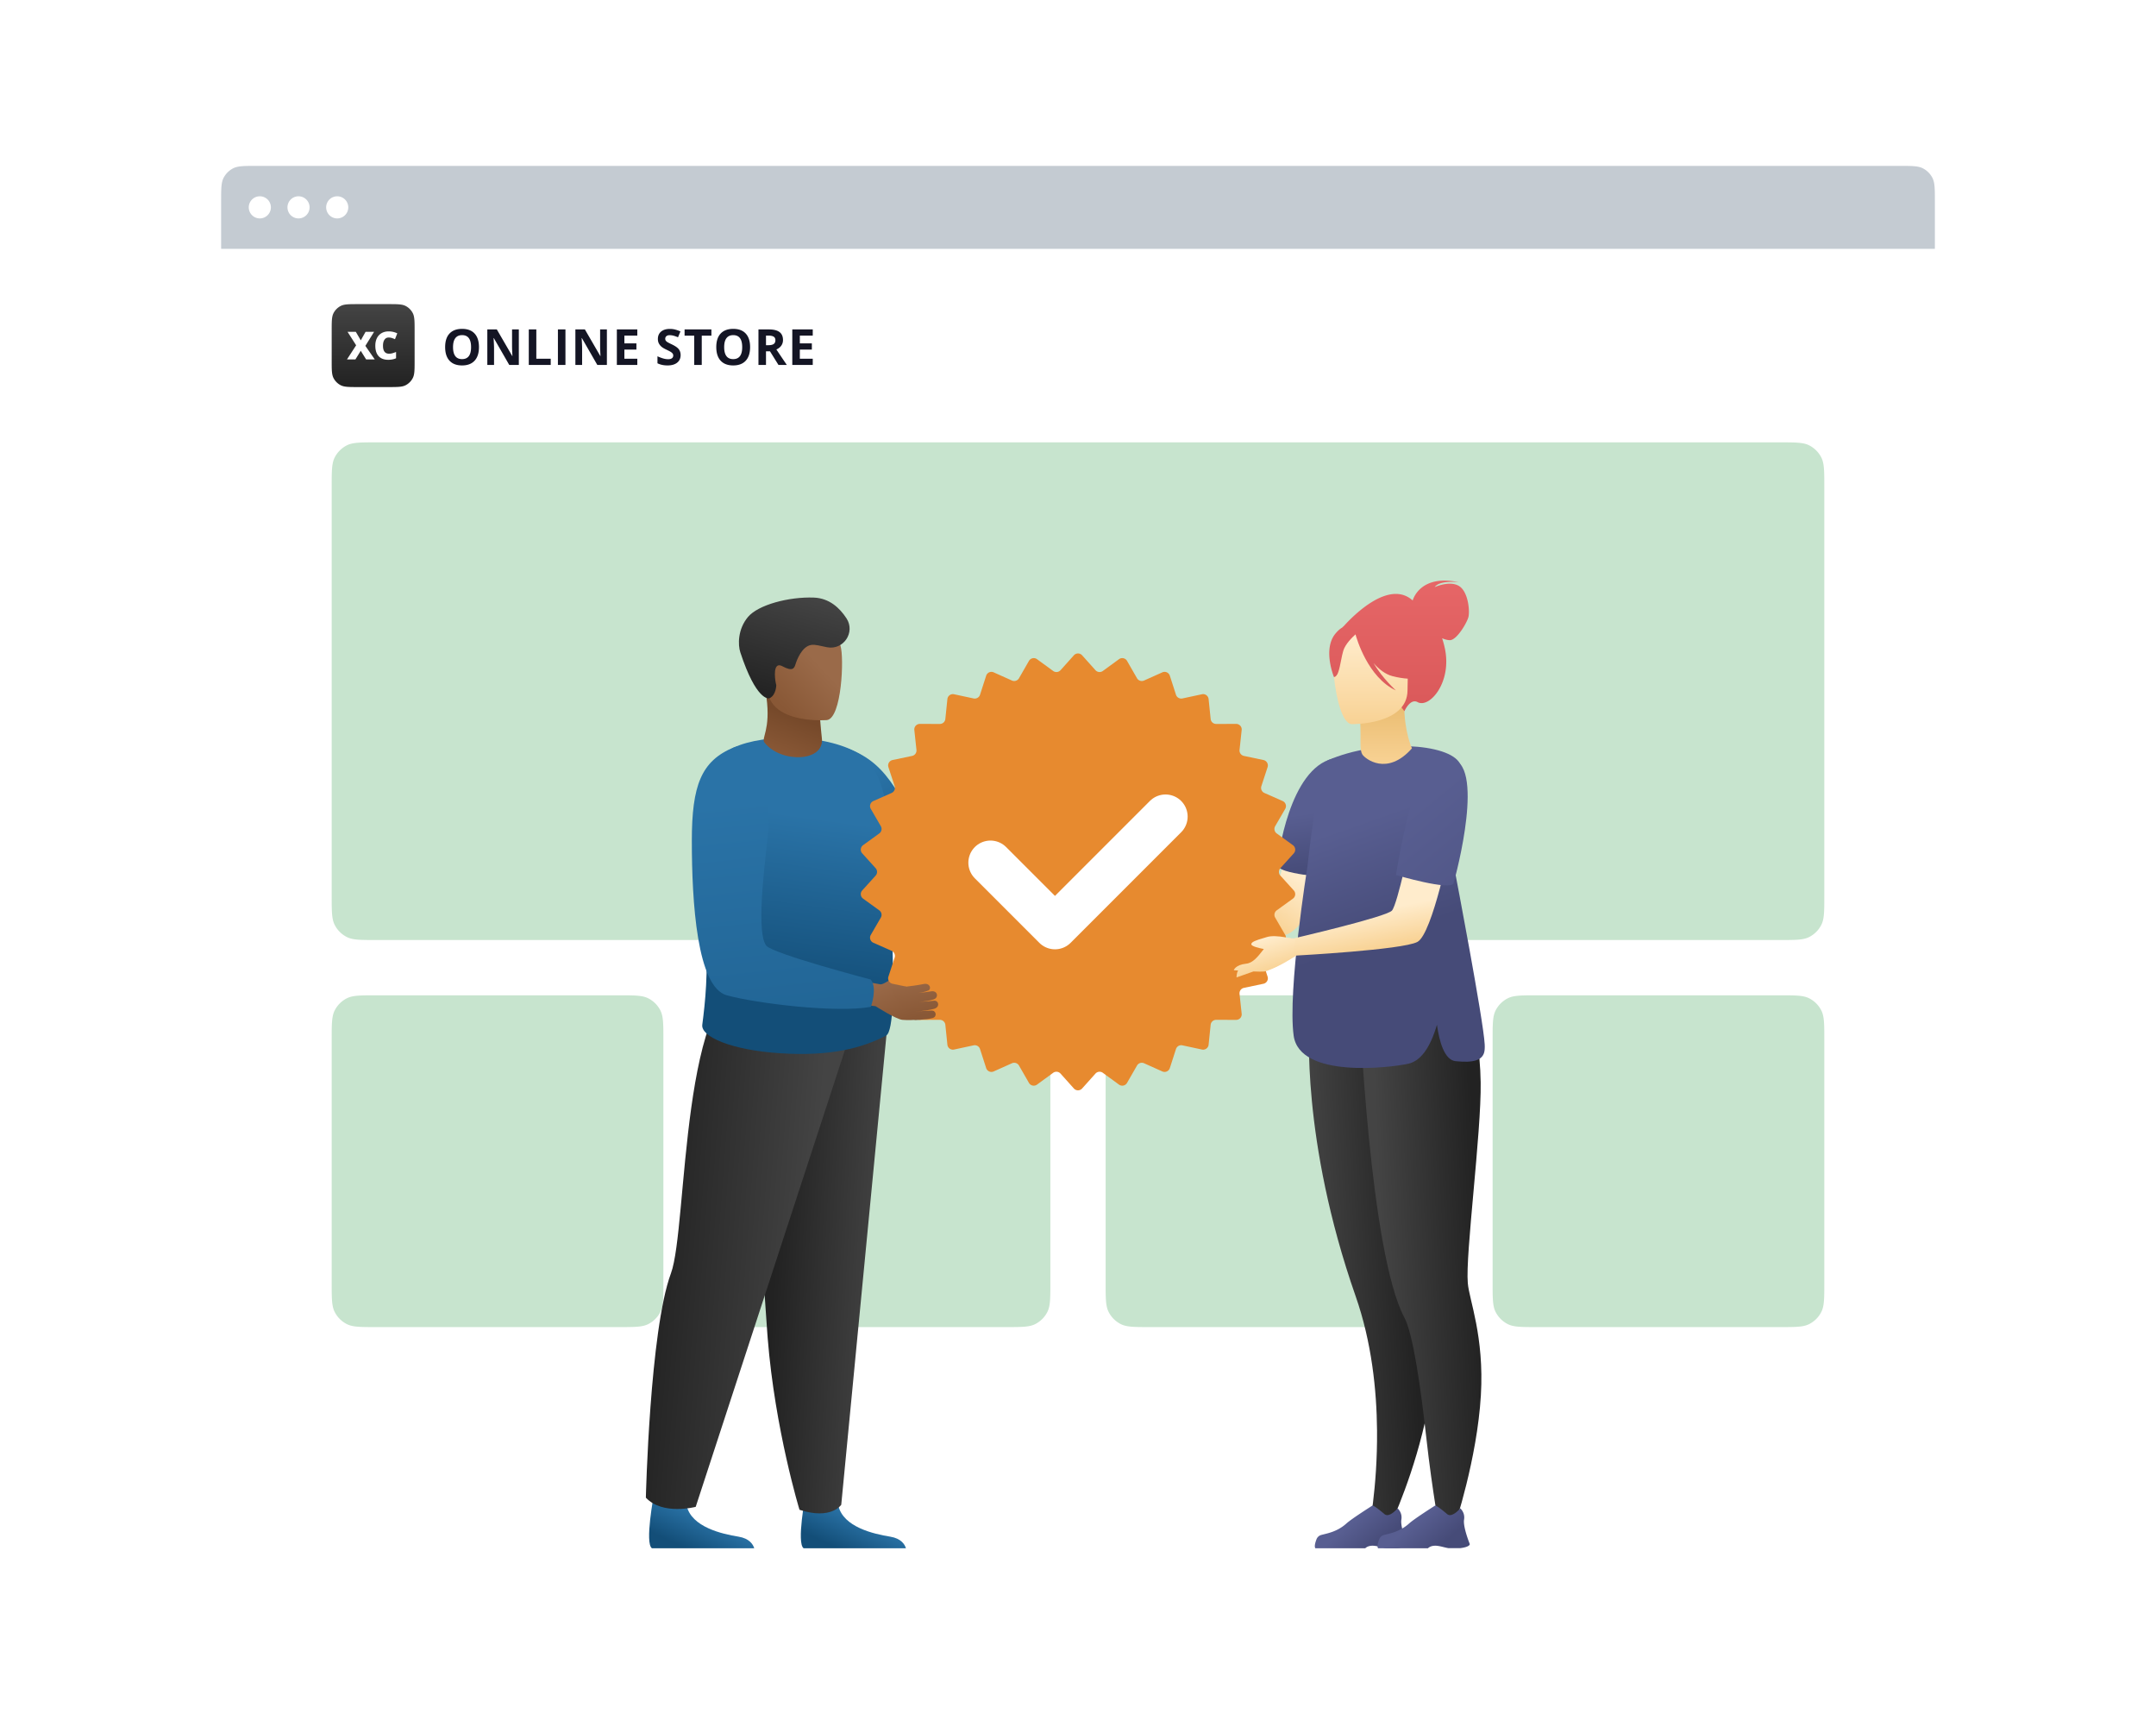 <svg width="780" height="620" viewBox="0 0 780 620" fill="none" xmlns="http://www.w3.org/2000/svg"><path d="M80 70c0-5.523 4.477-10 10-10h600c5.523 0 10 4.477 10 10v446a4 4 0 0 1-4 4H84a4 4 0 0 1-4-4V70z" fill="#fff" filter="url(#a)"/><path d="M120 176c0-5.601 0-8.401 1.09-10.54a9.998 9.998 0 0 1 4.37-4.37C127.599 160 130.399 160 136 160h508c5.601 0 8.401 0 10.54 1.09a9.998 9.998 0 0 1 4.37 4.37C660 167.599 660 170.399 660 176v148c0 5.601 0 8.401-1.09 10.54a9.998 9.998 0 0 1-4.37 4.37C652.401 340 649.601 340 644 340H136c-5.601 0-8.401 0-10.54-1.09a9.998 9.998 0 0 1-4.37-4.37C120 332.401 120 329.601 120 324V176zm0 200c0-5.601 0-8.401 1.09-10.54a9.998 9.998 0 0 1 4.37-4.37C127.599 360 130.399 360 136 360h88c5.601 0 8.401 0 10.54 1.09a9.998 9.998 0 0 1 4.37 4.37C240 367.599 240 370.399 240 376v88c0 5.601 0 8.401-1.09 10.54a9.998 9.998 0 0 1-4.37 4.37C232.401 480 229.601 480 224 480h-88c-5.601 0-8.401 0-10.54-1.09a9.998 9.998 0 0 1-4.37-4.37C120 472.401 120 469.601 120 464v-88zm140 0c0-5.601 0-8.401 1.09-10.54a9.998 9.998 0 0 1 4.37-4.37C267.599 360 270.399 360 276 360h88c5.601 0 8.401 0 10.54 1.09a9.998 9.998 0 0 1 4.37 4.37C380 367.599 380 370.399 380 376v88c0 5.601 0 8.401-1.09 10.54a9.998 9.998 0 0 1-4.37 4.37C372.401 480 369.601 480 364 480h-88c-5.601 0-8.401 0-10.54-1.09a9.998 9.998 0 0 1-4.37-4.37C260 472.401 260 469.601 260 464v-88zm140 0c0-5.601 0-8.401 1.09-10.54a9.998 9.998 0 0 1 4.37-4.37C407.599 360 410.399 360 416 360h88c5.601 0 8.401 0 10.54 1.09a9.998 9.998 0 0 1 4.37 4.37C520 367.599 520 370.399 520 376v88c0 5.601 0 8.401-1.09 10.54a9.998 9.998 0 0 1-4.37 4.37C512.401 480 509.601 480 504 480h-88c-5.601 0-8.401 0-10.54-1.09a9.998 9.998 0 0 1-4.37-4.37C400 472.401 400 469.601 400 464v-88zm140 0c0-5.601 0-8.401 1.09-10.54a9.998 9.998 0 0 1 4.37-4.37C547.599 360 550.399 360 556 360h88c5.601 0 8.401 0 10.54 1.09a9.998 9.998 0 0 1 4.37 4.37C660 367.599 660 370.399 660 376v88c0 5.601 0 8.401-1.09 10.54a9.998 9.998 0 0 1-4.37 4.37C652.401 480 649.601 480 644 480h-88c-5.601 0-8.401 0-10.54-1.09a9.998 9.998 0 0 1-4.37-4.37C540 472.401 540 469.601 540 464v-88z" fill="#C7E4CE"/><path d="M120 119.6c0-3.36 0-5.04.654-6.324a5.997 5.997 0 0 1 2.622-2.622C124.56 110 126.24 110 129.6 110h10.8c3.36 0 5.04 0 6.324.654a5.997 5.997 0 0 1 2.622 2.622c.654 1.284.654 2.964.654 6.324v10.8c0 3.36 0 5.04-.654 6.324a5.997 5.997 0 0 1-2.622 2.622c-1.284.654-2.964.654-6.324.654h-10.8c-3.36 0-5.04 0-6.324-.654a5.997 5.997 0 0 1-2.622-2.622C120 135.44 120 133.76 120 130.4v-10.8z" fill="url(#b)"/><path d="M135.583 130h-3.124l-1.948-3.124-1.928 3.124h-3.056l3.316-5.113-3.117-4.881h2.994l1.804 3.09 1.737-3.09h3.083l-3.165 5.093 3.404 4.901zm5.018-7.923c-.642 0-1.144.264-1.504.793-.36.524-.54 1.249-.54 2.174 0 1.923.732 2.885 2.195 2.885.442 0 .87-.062 1.285-.185.414-.123.831-.271 1.251-.444v2.283c-.834.369-1.778.554-2.83.554-1.509 0-2.666-.438-3.473-1.313-.802-.875-1.203-2.139-1.203-3.794 0-1.034.193-1.943.581-2.727a4.186 4.186 0 0 1 1.681-1.805c.734-.424 1.596-.636 2.584-.636 1.081 0 2.113.235 3.097.704l-.827 2.126a9.237 9.237 0 0 0-1.107-.437 3.862 3.862 0 0 0-1.19-.178z" fill="#fff"/><path d="M173.28 125.558c0 2.127-.527 3.761-1.582 4.904-1.054 1.142-2.566 1.714-4.535 1.714-1.969 0-3.48-.572-4.535-1.714-1.055-1.143-1.582-2.783-1.582-4.922s.527-3.77 1.582-4.895c1.06-1.131 2.578-1.697 4.553-1.697 1.974 0 3.483.569 4.526 1.705 1.049 1.137 1.573 2.772 1.573 4.905zm-9.378 0c0 1.435.273 2.516.818 3.243.545.726 1.359 1.09 2.443 1.09 2.174 0 3.261-1.445 3.261-4.333 0-2.895-1.081-4.342-3.243-4.342-1.084 0-1.902.366-2.452 1.098-.551.727-.827 1.808-.827 3.244zM187.703 132h-3.463l-5.59-9.721h-.079c.111 1.717.167 2.942.167 3.674V132h-2.435v-12.85h3.437l5.581 9.624h.061c-.087-1.67-.131-2.85-.131-3.542v-6.082h2.452V132zm3.603 0v-12.85h2.725v10.6h5.211V132h-7.936zm10.538 0v-12.85h2.724V132h-2.724zm17.718 0h-3.463l-5.59-9.721h-.079c.112 1.717.167 2.942.167 3.674V132h-2.434v-12.85h3.436l5.581 9.624h.062c-.088-1.67-.132-2.85-.132-3.542v-6.082h2.452V132zm11.004 0h-7.401v-12.85h7.401v2.233h-4.676v2.821h4.35v2.233h-4.35v3.313h4.676V132zm15.67-3.568c0 1.16-.419 2.074-1.257 2.742-.832.668-1.992 1.002-3.48 1.002-1.372 0-2.584-.258-3.639-.774v-2.531c.867.387 1.599.659 2.197.817a6.533 6.533 0 0 0 1.652.238c.598 0 1.055-.114 1.372-.343.322-.229.483-.568.483-1.02 0-.251-.07-.474-.211-.667-.141-.2-.349-.39-.624-.572-.27-.181-.823-.471-1.661-.87-.785-.369-1.374-.724-1.767-1.063a4 4 0 0 1-.94-1.187c-.235-.451-.352-.978-.352-1.582 0-1.137.384-2.03 1.152-2.681.773-.65 1.839-.975 3.199-.975.668 0 1.304.079 1.907.237.609.158 1.245.381 1.907.668l-.879 2.118c-.685-.281-1.254-.477-1.705-.589a5.43 5.43 0 0 0-1.318-.167c-.516 0-.911.121-1.187.361-.275.24-.413.553-.413.94 0 .24.056.451.167.633.112.176.287.349.528.519.246.164.823.462 1.731.896 1.201.574 2.025 1.151 2.47 1.731.445.575.668 1.281.668 2.119zm7.646 3.568h-2.725v-10.582h-3.489v-2.268h9.703v2.268h-3.489V132zm17.49-6.442c0 2.127-.528 3.761-1.582 4.904-1.055 1.142-2.567 1.714-4.535 1.714-1.969 0-3.481-.572-4.536-1.714-1.054-1.143-1.582-2.783-1.582-4.922s.528-3.77 1.582-4.895c1.061-1.131 2.579-1.697 4.553-1.697 1.975 0 3.484.569 4.527 1.705 1.048 1.137 1.573 2.772 1.573 4.905zm-9.378 0c0 1.435.272 2.516.817 3.243.545.726 1.36 1.09 2.444 1.09 2.173 0 3.26-1.445 3.26-4.333 0-2.895-1.081-4.342-3.243-4.342-1.084 0-1.901.366-2.452 1.098-.551.727-.826 1.808-.826 3.244zm15.126-.704h.878c.862 0 1.498-.143 1.908-.43.41-.287.615-.738.615-1.354 0-.609-.211-1.043-.633-1.3-.416-.258-1.063-.387-1.942-.387h-.826v3.471zm0 2.215V132h-2.725v-12.85h3.744c1.746 0 3.038.32 3.876.958.838.633 1.257 1.597 1.257 2.892 0 .756-.208 1.43-.624 2.021-.416.586-1.005 1.046-1.767 1.38a521.062 521.062 0 0 0 3.78 5.599h-3.024l-3.067-4.931h-1.45zM294.038 132h-7.4v-12.85h7.4v2.233h-4.676v2.821h4.351v2.233h-4.351v3.313h4.676V132z" fill="#141524"/><path fill-rule="evenodd" clip-rule="evenodd" d="M80.9 64.312c-.9 1.734-.9 4.012-.9 8.568V90h620V72.88c0-4.556 0-6.834-.901-8.568a8 8 0 0 0-3.411-3.411C693.954 60 691.676 60 687.12 60H92.88c-4.556 0-6.834 0-8.568.9a8 8 0 0 0-3.411 3.412zM94 79a4 4 0 1 0 0-8 4 4 0 0 0 0 8zm18-4a4 4 0 1 1-8 0 4 4 0 0 1 8 0zm10 4a4 4 0 1 0 0-8 4 4 0 0 0 0 8z" fill="#C4CBD2"/><path d="M327.749 560h-37.007c-2.654-1.797.715-19.379.715-19.379s10.102-3.834 11.846 3.96c1.751 7.787 12.864 10.264 18.749 11.216 4.027.655 5.299 2.864 5.701 4.203h-.004z" fill="url(#c)"/><path d="M321.625 364.811l-17.276 179.453s-3.619 5.578-15.105 1.818c0 0-8.862-28.985-11.508-62.07-.039-.543-.085-1.089-.124-1.635-.877-11.949-1.92-28.59-2.906-45.091-1.794-29.992-3.39-59.505-3.39-59.505l50.312-12.967-.003-.003z" fill="url(#d)"/><path d="M382.895 317.011s3.429-4.162 5.275-4.747c1.843-.585 5.412-3.347 5.881-2.209.465 1.138-2.4 2.893-2.248 4.197.067.574 2.28.602 4.736.574 3.114-.035 6.902-1.709 7.043-.951.514 2.776-3.573 7.825-7.812 8.276-3.417.363-8.171-.345-13.875.258-1.977.207 1.007-5.398 1.007-5.398h-.007z" fill="url(#e)"/><path d="M385.242 323.124c-.116.335-12.421 2.392-23.069 3.886-6.268.881-11.969 1.572-14.273 1.597-5.007.059-14.598-1.632-25.937-6.41-6.321-2.66-13.189-6.286-20.109-11.099-6.082-4.228-6.268-7.54-11.328-14.334-15.697-21.088 4.933-30.002 16.279-25.957 7.847 2.797 12.603 7.565 16.856 14.02 5.032 7.642 9.14 16.148 21.673 23.495 9.444 5.539 37.586 7.057 37.586 7.057s1.656 1.198 2.068 3.238c.458 2.262.243 4.51.243 4.51l.011-.003z" fill="url(#f)"/><path d="M272.862 560h-37.007c-2.654-1.797.715-19.379.715-19.379s10.102-3.834 11.846 3.96c1.751 7.787 12.864 10.264 18.749 11.216 4.024.655 5.299 2.864 5.701 4.203h-.004z" fill="url(#g)"/><path d="M307.738 373.482l-56.045 171.533s-11.924 3.185-18.03-3.316c0 0 1.416-60.481 9.066-81.129 6.191-16.709 3.185-106.918 30.623-107.683 27.438-.764 34.386 20.595 34.386 20.595z" fill="url(#h)"/><path d="M320.564 374.575c-8.647 4.454-19.862 7.582-38.378 6.377-17.794-1.159-28.668-6.039-28.114-10.295.275-2.118.539-4.296.771-6.572 1.001-9.802 1.396-21.444-.627-38.184-.525-4.341-1.194-8.957-1.762-12.967v-.01c-.687-4.888-1.226-8.883-1.166-10.391 0 0 5.631-25.299 9.852-29.365 1.508-1.452 3.721-2.675 6.406-3.647.01 0 .017-.007.024-.011 12.72-4.587 36.102-3.548 46.437 5.405 1.409 1.223 6.399 9.655 6.536 18.774.194 12.709 5.638 77.993.021 80.882v.004z" fill="url(#i)"/><path d="M276.569 268.59c-1.275-1.61 2.322-4.619.715-16.395-.021-.155 1.146.063 2.907.483 5.243 1.24 15.786 4.231 16.254 4.365h.018s.13 2.477.564 6.917c.035.391.074.8.12 1.223.052.521.091 1.074.172 1.642 1.251 8.861-14.778 9.309-20.746 1.768l-.004-.003z" fill="url(#j)"/><path d="M299.19 260.445s-3.41.283-7.514-.248c-6.006-.77-13.506-3.276-14.023-10.929-.87-12.887-4.126-21.347 9.033-22.987 7.046-.877 11.147.073 13.646 1.8 2.172 1.494 3.129 3.571 3.752 5.536 1.335 4.232.461 26.049-4.894 26.828z" fill="url(#k)"/><path d="M306.247 223.651c3.286 5.068-1.093 11.595-7.024 10.451-2.376-.458-4.271-1.064-5.756-.831-3.302.52-5.16 5.33-5.636 6.887-.477 1.562-1.036 2.834-4.793.817-.616-.329-1.101-.412-1.481-.302-1.928.541-1.082 5.893-.72 7.099 0 0 .004 3.675-2.488 4.794-.302.135-4.792.814-10.512-16.612-.901-2.737-.949-8.371 2.755-12.788 3.702-4.422 14.833-7.367 23.853-7.022 5.568.212 9.336 3.724 11.797 7.513l.005-.006z" fill="url(#l)"/><path d="M263.003 356.015c-5.523-2.876-2.211-33.898-2.211-33.898l-.001-.004 14.258-1.464s-4.907 21.743-2.842 24.027c4.052 4.488 28.01 7.95 46.209 11.339 1.701.317 7.186-4.531 8.061-4.531l1.586 5.437c4.68 3.657 1.988 7.768 8.416 11.625 0 0-6.465.636-10.002.328-2.326-.197-9.716-4.942-9.716-4.942l-.001-.003s-48.234-5.038-53.757-7.914z" fill="url(#m)"/><path d="M265.416 270.359c-11.75 4.875-15.125 13.75-15.125 33.75 0 22.299 1.876 52.949 12.672 55.896 10.795 2.948 39.573 6.457 52.103 4.163 0 0 2.475-6.809-.047-9.879 0 0-35.508-9.305-37.803-12.258-4.278-5.498.544-37.158.825-42.547.279-5.392-1.174-33.876-12.625-29.125z" fill="url(#n)"/><path fill-rule="evenodd" clip-rule="evenodd" d="M462.604 338.081c-14.371-5.172-27.629-28.033-27.629-28.033l.018-.019-.022.015s-5.116-5.553-6.327-9.659c-1.211-4.106 2.819-9.462 3.851-9.545 1.032-.084 4.312 2.612 5.915 4.505.25.296.448.764.605 1.347.58-.58 1.865-.55 2.652-.158.767.382-.956 4.37-1.736 6.178-.213.492-.356.823-.359.874a82.204 82.204 0 0 1-.028 1.66l.005-.005c3.763 5.508 20.648 17.719 20.648 17.719 1.634.884 4.731-12.958 5.424-16.771 4.7-25.919 14.314-28.486 14.973-26.43 8.589 26.705-8.909 61.583-17.986 58.319l-.004.003z" fill="url(#o)"/><path d="M462.231 312.984c0 3.125 18.375 4.375 18.375 4.375s3.25-19.125 6.75-31.125c.807-2.769-1.916-12.6-5.065-11.875-15.75 3.625-20.06 35.5-20.06 38.625z" fill="url(#p)"/><path d="M514.493 518.677c-5.077 20.206-12.726 35.697-12.726 35.697l-6.658-.461s3.264-15.532 3.078-36.519c-.133-14.672-1.947-32.014-7.744-48.568-19.92-56.893-16.702-98.304-16.702-98.304l37.465 4.38 1.744.206c.156 17.205.602 40.565.99 58.832.343 16.428.648 28.735.648 28.735 7.203 15.514 4.586 37.407-.091 56.002h-.004z" fill="url(#q)"/><path d="M535.751 504.683c-1.352 23.048-9.496 47.234-9.496 47.234l-5.085 3.699s-3.009-16.196-5.142-35.465c-2.03-18.317-4.81-37.697-7.96-43.612-12.494-23.459-16.253-112.024-16.253-112.024l37.982-1.885c3.821 6.422 5.71 16.95 5.881 28.932.259 18.158-5.587 62.371-4.654 72.522.465 6.068 5.987 19.132 4.73 40.599h-.003z" fill="url(#r)"/><path d="M509.054 558.477s-.354-.88-.777-2.118c-.693-2.046-1.562-5.07-1.291-6.696.194-1.154-.05-2.091-.389-2.773-.419-.865-.978-1.326-.978-1.326s-2.983 3.562-4.735 2.084c-3.386-2.861-4.167-3.097-4.331-3.101l-.038.008s-7.446 4.704-9.393 6.464c-3.454 3.127-7.229 3.622-9.145 4.178a2.568 2.568 0 0 0-1.691 1.546c-.426 1.105-.864 2.61-.411 3.257h18.058s.011-.015.038-.042c.202-.209 1.223-1.12 3.443-.826 1.459.19 2.514.601 3.935.826h4.25c3.657-.457 3.455-1.478 3.455-1.478v-.003z" fill="url(#s)"/><path d="M531.736 558.477s-.354-.88-.773-2.118c-.693-2.046-1.565-5.07-1.295-6.696.194-1.154-.05-2.091-.389-2.773-.419-.865-.978-1.326-.978-1.326s-2.983 3.562-4.735 2.084c-3.386-2.861-4.167-3.097-4.331-3.101l-.038.008s-7.446 4.704-9.392 6.464c-3.459 3.127-7.234 3.622-9.146 4.178a2.568 2.568 0 0 0-1.691 1.546c-.426 1.105-.864 2.61-.407 3.257h18.058s.011-.015.038-.042c.202-.209 1.222-1.12 3.439-.826 1.463.19 2.514.601 3.935.826h4.251c3.656-.457 3.454-1.478 3.454-1.478v-.003z" fill="url(#t)"/><path d="M526.522 316.001s7.269-29.267 1.622-39.868c-3.911-7.342-29.866-8.905-47.714-1.165-3.482 1.512-7.431 38.493-7.431 38.493s-7.211 44.895-4.979 61.121c2.149 15.598 34.962 11.61 41.468 10.162 4.456-.99 7.907-5.698 10.372-14.085.815 5.862 2.643 12.737 6.745 13.163 6.712.694 9.484-.464 10.296-3.009.232-.731.301-1.755.236-3.035-.438-8.761-10.608-61.777-10.608-61.777h-.007z" fill="url(#u)"/><path d="M510.818 270.664s-2.842-5.885-2.8-16.222l-.906.156-15.251 2.662s.346 4.232.358 8.216c.011 3.322-.175 6.037.628 7.367.934 1.542 8.959 8.033 17.971-2.175v-.004z" fill="url(#v)"/><path d="M521.725 230.845c.378 1.12.716 2.343.999 3.676 2.628 12.364-5.595 21.76-9.846 19.441-2.727-1.489-4.792 3.283-4.792 3.283l-3.447-4.569-18.393-1.293-1.462-4.711a45.714 45.714 0 0 1-.995-2.698c-.325.615-.708.97-1.18.915 0 0-4.163-10.029.514-15.7.877-1.063 1.693-1.761 2.443-2.191.212-.212.426-.411.64-.598 3.236-3.586 16.299-16.949 24.873-9.211.237-.822 3.076-9.489 16.647-6.603 0 0-6.818-.857-8.685 1.767 0 0 5.401-2.475 8.788-.403 3.382 2.068 3.938 9.038 3.431 11.16-.506 2.121-4.239 8.433-6.715 8.433-.936 0-1.938-.311-2.82-.698z" fill="url(#w)"/><path d="M490.394 229.447c.407 1.495 4.477 15.585 14.608 20.272 0 0-4.676-4.147-8.109-9.903 1.967 2.235 4.285 4.076 6.878 4.742 2.142.551 3.978.818 5.525.909-.043 1.345-.08 2.751-.082 4.214-.011 12.573-20.202 12.242-20.202 12.242-3.462-.269-5.622-9.541-6.399-17.033 1.339.149 1.964-3.007 2.561-6.017.259-1.307.513-2.586.817-3.556.74-2.357 3.17-4.763 4.403-5.87z" fill="url(#x)"/><path d="M512.78 340.693c5.523-2.876 12.211-36.897 12.211-36.897l.001-.004-14.258-1.465s-5.093 24.743-7.158 27.028c-2.086 2.31-35.569 10.058-35.569 10.058l-.001-.001-.001-.004c-2.589.021-5.241-1.341-7.86-.492-.377.122-.793.246-1.22.373-1.992.593-4.234 1.261-3.949 2.14.198.609 2.374 1.159 4.207 1.519-.158.199-.318.403-.479.609-1.523 1.941-3.214 4.099-5.453 4.337-3.735.396-4.228 2.214-4.228 2.214s.589.048 1.494.113c-.58.764-.563 2.329-.563 2.329s3.12-1.108 5.721-2.02c1.497.064 2.868.089 3.631.023 2.326-.198 9.716-4.942 9.716-4.942l.001-.004s38.234-2.037 43.757-4.914z" fill="url(#y)"/><path d="M525.87 319.397c-.94 2.98-20.829-2.913-20.829-2.913s4.125-27.375 10.25-37.625c2.578-4.313 4.109-4.892 9.25-4.5 13.125 1 2.268 42.057 1.329 45.038z" fill="url(#z)"/><path d="M388.511 237.02a1.999 1.999 0 0 1 2.978 0l4.83 5.387a2 2 0 0 0 2.668.28l5.844-4.265a2 2 0 0 1 2.913.619l3.604 6.274a2.002 2.002 0 0 0 2.552.829l6.603-2.957a2 2 0 0 1 2.721 1.211l2.221 6.886a2 2 0 0 0 2.323 1.341l7.074-1.519a2 2 0 0 1 2.409 1.75l.741 7.197a1.999 1.999 0 0 0 1.994 1.795l7.235-.015a2 2 0 0 1 1.993 2.213l-.772 7.194a2 2 0 0 0 1.577 2.17l7.08 1.49a2 2 0 0 1 1.489 2.579l-2.25 6.876a2 2 0 0 0 1.091 2.451l6.616 2.928a2 2 0 0 1 .92 2.833l-3.631 6.258a2 2 0 0 0 .558 2.624l5.862 4.24a2 2 0 0 1 .312 2.962l-4.853 5.366a2 2 0 0 0 0 2.683l4.853 5.366a2 2 0 0 1-.312 2.962l-5.862 4.24a2.001 2.001 0 0 0-.558 2.625l3.631 6.258a2 2 0 0 1-.92 2.832l-6.616 2.929a2 2 0 0 0-1.091 2.451l2.25 6.876a2 2 0 0 1-1.489 2.579l-7.08 1.489a2 2 0 0 0-1.577 2.171l.772 7.193a2 2 0 0 1-1.993 2.213l-7.235-.015a2 2 0 0 0-1.994 1.795l-.741 7.197a2 2 0 0 1-2.409 1.751l-7.074-1.52a2 2 0 0 0-2.323 1.342l-2.221 6.885a2 2 0 0 1-2.721 1.212l-6.603-2.957a2 2 0 0 0-2.552.829l-3.604 6.273a2 2 0 0 1-2.913.62l-5.844-4.266a2 2 0 0 0-2.668.281l-4.83 5.387a2 2 0 0 1-2.978 0l-4.83-5.387a2 2 0 0 0-2.668-.281l-5.844 4.266a2 2 0 0 1-2.913-.62l-3.604-6.273a2 2 0 0 0-2.552-.829l-6.603 2.957a2 2 0 0 1-2.721-1.212l-2.221-6.885a2 2 0 0 0-2.323-1.342l-7.074 1.52a2 2 0 0 1-2.409-1.751l-.741-7.197a2 2 0 0 0-1.994-1.795l-7.235.015a2 2 0 0 1-1.993-2.213l.772-7.193a2 2 0 0 0-1.577-2.171l-7.08-1.489a2 2 0 0 1-1.489-2.579l2.25-6.876a2 2 0 0 0-1.091-2.451l-6.616-2.929a2 2 0 0 1-.92-2.832l3.631-6.258a2.001 2.001 0 0 0-.558-2.625l-5.862-4.24a2 2 0 0 1-.312-2.962l4.853-5.366a2 2 0 0 0 0-2.683l-4.853-5.366a2 2 0 0 1 .312-2.962l5.862-4.24a2 2 0 0 0 .558-2.624l-3.631-6.258a2 2 0 0 1 .92-2.833l6.616-2.928a2 2 0 0 0 1.091-2.451l-2.25-6.876a2 2 0 0 1 1.489-2.579l7.08-1.49a2 2 0 0 0 1.577-2.17l-.772-7.194a2 2 0 0 1 1.993-2.213l7.235.015a1.999 1.999 0 0 0 1.994-1.795l.741-7.197a2 2 0 0 1 2.409-1.75l7.074 1.519a2 2 0 0 0 2.323-1.341l2.221-6.886a2 2 0 0 1 2.721-1.211l6.603 2.957c.937.419 2.04.061 2.552-.829l3.604-6.274a2 2 0 0 1 2.913-.619l5.844 4.265a2 2 0 0 0 2.668-.28l4.83-5.387z" fill="#E78A2F"/><path d="M358.333 312.025l23.333 23.334 40-40" stroke="#fff" stroke-width="16" stroke-linecap="round" stroke-linejoin="round"/><path d="M458.257 338.947c-.404.131-.849.263-1.306.399-2.131.635-4.531 1.349-4.225 2.29.211.652 2.54 1.241 4.502 1.626-.17.213-.34.431-.513.651-1.629 2.078-3.44 4.387-5.835 4.641-3.997.425-4.525 2.37-4.525 2.37s.631.051 1.599.121c-.621.817-.602 2.492-.602 2.492s3.338-1.186 6.122-2.162c1.602.068 3.069.095 3.885.024 2.49-.211 10.397-5.288 10.397-5.288l.932-6.266s-6.969-2.02-10.431-.898z" fill="url(#A)"/><path d="M322.354 357.421s7.663-.639 11.75-1.5c2.375-.5 2.937 1.75 1.781 2.313-2.072 1.008-7.031 1.219-7.031 1.219s6.083-.503 7.906-.875c2.42-.494 3.034 2.228 1 2.906-2.775.925-8.062 1.062-8.062 1.062s5.839-.324 8.218-.593c1.657-.188 2.308 2.305 0 2.937-2.485.681-7.187 1.063-7.187 1.063s4-.438 6.375-.438c1.594 0 2 2.219.344 2.688-2.468.698-6.532.687-6.532.687l-6.625-7.406-1.937-4.063z" fill="url(#B)"/><defs><filter id="a" x="0" y="0" width="780" height="620" filterUnits="userSpaceOnUse" color-interpolation-filters="sRGB"><feFlood flood-opacity="0" result="BackgroundImageFix"/><feColorMatrix in="SourceAlpha" values="0 0 0 0 0 0 0 0 0 0 0 0 0 0 0 0 0 0 127 0" result="hardAlpha"/><feOffset dy="20"/><feGaussianBlur stdDeviation="40"/><feComposite in2="hardAlpha" operator="out"/><feColorMatrix values="0 0 0 0 0 0 0 0 0 0 0 0 0 0 0 0 0 0 0.08 0"/><feBlend in2="BackgroundImageFix" result="effect1_dropShadow_9_4422"/><feBlend in="SourceGraphic" in2="effect1_dropShadow_9_4422" result="shape"/></filter><linearGradient id="b" x1="135" y1="140" x2="135" y2="110" gradientUnits="userSpaceOnUse"><stop stop-color="#222"/><stop offset="1" stop-color="#444"/></linearGradient><linearGradient id="c" x1="308.738" y1="547.609" x2="302.928" y2="560" gradientUnits="userSpaceOnUse"><stop stop-color="#2A73A7"/><stop offset="1" stop-color="#134E78"/></linearGradient><linearGradient id="d" x1="282.11" y1="420.011" x2="321.587" y2="422.049" gradientUnits="userSpaceOnUse"><stop stop-color="#222"/><stop offset="1" stop-color="#444"/></linearGradient><linearGradient id="e" x1="401.148" y1="322.414" x2="399.784" y2="318.334" gradientUnits="userSpaceOnUse"><stop stop-color="#895836"/><stop offset="1" stop-color="#9A6A49"/></linearGradient><linearGradient id="f" x1="316.791" y1="277.359" x2="344.291" y2="328.608" gradientUnits="userSpaceOnUse"><stop stop-color="#2A73A7"/><stop offset="1" stop-color="#134E78"/></linearGradient><linearGradient id="g" x1="253.851" y1="547.609" x2="248.041" y2="560" gradientUnits="userSpaceOnUse"><stop stop-color="#2A73A7"/><stop offset="1" stop-color="#134E78"/></linearGradient><linearGradient id="h" x1="236.011" y1="430.073" x2="294.975" y2="434.44" gradientUnits="userSpaceOnUse"><stop stop-color="#222"/><stop offset="1" stop-color="#444"/></linearGradient><linearGradient id="i" x1="287.191" y1="294.609" x2="278.541" y2="357.859" gradientUnits="userSpaceOnUse"><stop stop-color="#2A73A7"/><stop offset="1" stop-color="#134E78"/></linearGradient><linearGradient id="j" x1="289.541" y1="259.984" x2="284.166" y2="273.888" gradientUnits="userSpaceOnUse"><stop stop-color="#76492A"/><stop offset="1" stop-color="#895836"/></linearGradient><linearGradient id="k" x1="285.949" y1="258.962" x2="300.791" y2="244.984" gradientUnits="userSpaceOnUse"><stop stop-color="#895836"/><stop offset="1" stop-color="#9A6A49"/></linearGradient><linearGradient id="l" x1="280.893" y1="253.425" x2="291.207" y2="214.934" gradientUnits="userSpaceOnUse"><stop stop-color="#222"/><stop offset="1" stop-color="#444"/></linearGradient><linearGradient id="m" x1="328" y1="368.958" x2="322.313" y2="353.734" gradientUnits="userSpaceOnUse"><stop stop-color="#895836"/><stop offset="1" stop-color="#9A6A49"/></linearGradient><linearGradient id="n" x1="268.666" y1="289.734" x2="291.408" y2="507.24" gradientUnits="userSpaceOnUse"><stop stop-color="#2A73A7"/><stop offset="1" stop-color="#134E78"/></linearGradient><linearGradient id="o" x1="459.75" y1="310.859" x2="448.25" y2="328.109" gradientUnits="userSpaceOnUse"><stop stop-color="#FFECCC"/><stop offset="1" stop-color="#F8D294"/></linearGradient><linearGradient id="p" x1="478.041" y1="315.109" x2="474.865" y2="293.859" gradientUnits="userSpaceOnUse"><stop stop-color="#464B78"/><stop offset="1" stop-color="#585E91"/></linearGradient><linearGradient id="q" x1="509.291" y1="426.109" x2="473.568" y2="427.765" gradientUnits="userSpaceOnUse"><stop stop-color="#222"/><stop offset="1" stop-color="#444"/></linearGradient><linearGradient id="r" x1="534.541" y1="439.859" x2="499.294" y2="441.413" gradientUnits="userSpaceOnUse"><stop stop-color="#222"/><stop offset="1" stop-color="#444"/></linearGradient><linearGradient id="s" x1="500.734" y1="557.109" x2="492.37" y2="547.643" gradientUnits="userSpaceOnUse"><stop stop-color="#464B78"/><stop offset="1" stop-color="#585E91"/></linearGradient><linearGradient id="t" x1="523.416" y1="557.109" x2="515.052" y2="547.643" gradientUnits="userSpaceOnUse"><stop stop-color="#464B78"/><stop offset="1" stop-color="#585E91"/></linearGradient><linearGradient id="u" x1="516.541" y1="333.859" x2="502.376" y2="293.609" gradientUnits="userSpaceOnUse"><stop stop-color="#464B78"/><stop offset="1" stop-color="#585E91"/></linearGradient><linearGradient id="v" x1="501.339" y1="254.442" x2="501.339" y2="276.297" gradientUnits="userSpaceOnUse"><stop stop-color="#EABC70"/><stop offset="1" stop-color="#F8D294"/></linearGradient><linearGradient id="w" x1="506.162" y1="257.245" x2="506.162" y2="210" gradientUnits="userSpaceOnUse"><stop offset=".009" stop-color="#DA595A"/><stop offset="1" stop-color="#E66667"/></linearGradient><linearGradient id="x" x1="495.955" y1="229.447" x2="495.955" y2="261.923" gradientUnits="userSpaceOnUse"><stop stop-color="#FFECCC"/><stop offset="1" stop-color="#F8D294"/></linearGradient><linearGradient id="y" x1="499.291" y1="328.984" x2="501.916" y2="342.609" gradientUnits="userSpaceOnUse"><stop stop-color="#FFECCC"/><stop offset="1" stop-color="#F8D294"/></linearGradient><linearGradient id="z" x1="569.963" y1="363.303" x2="511.473" y2="292.712" gradientUnits="userSpaceOnUse"><stop stop-color="#464B78"/><stop offset="1" stop-color="#585E91"/></linearGradient><linearGradient id="A" x1="460.007" y1="338.608" x2="463.597" y2="350.304" gradientUnits="userSpaceOnUse"><stop stop-color="#FFECCC"/><stop offset="1" stop-color="#F8D294"/></linearGradient><linearGradient id="B" x1="326.312" y1="368.89" x2="323.062" y2="353.359" gradientUnits="userSpaceOnUse"><stop stop-color="#895836"/><stop offset="1" stop-color="#9A6A49"/></linearGradient></defs></svg>